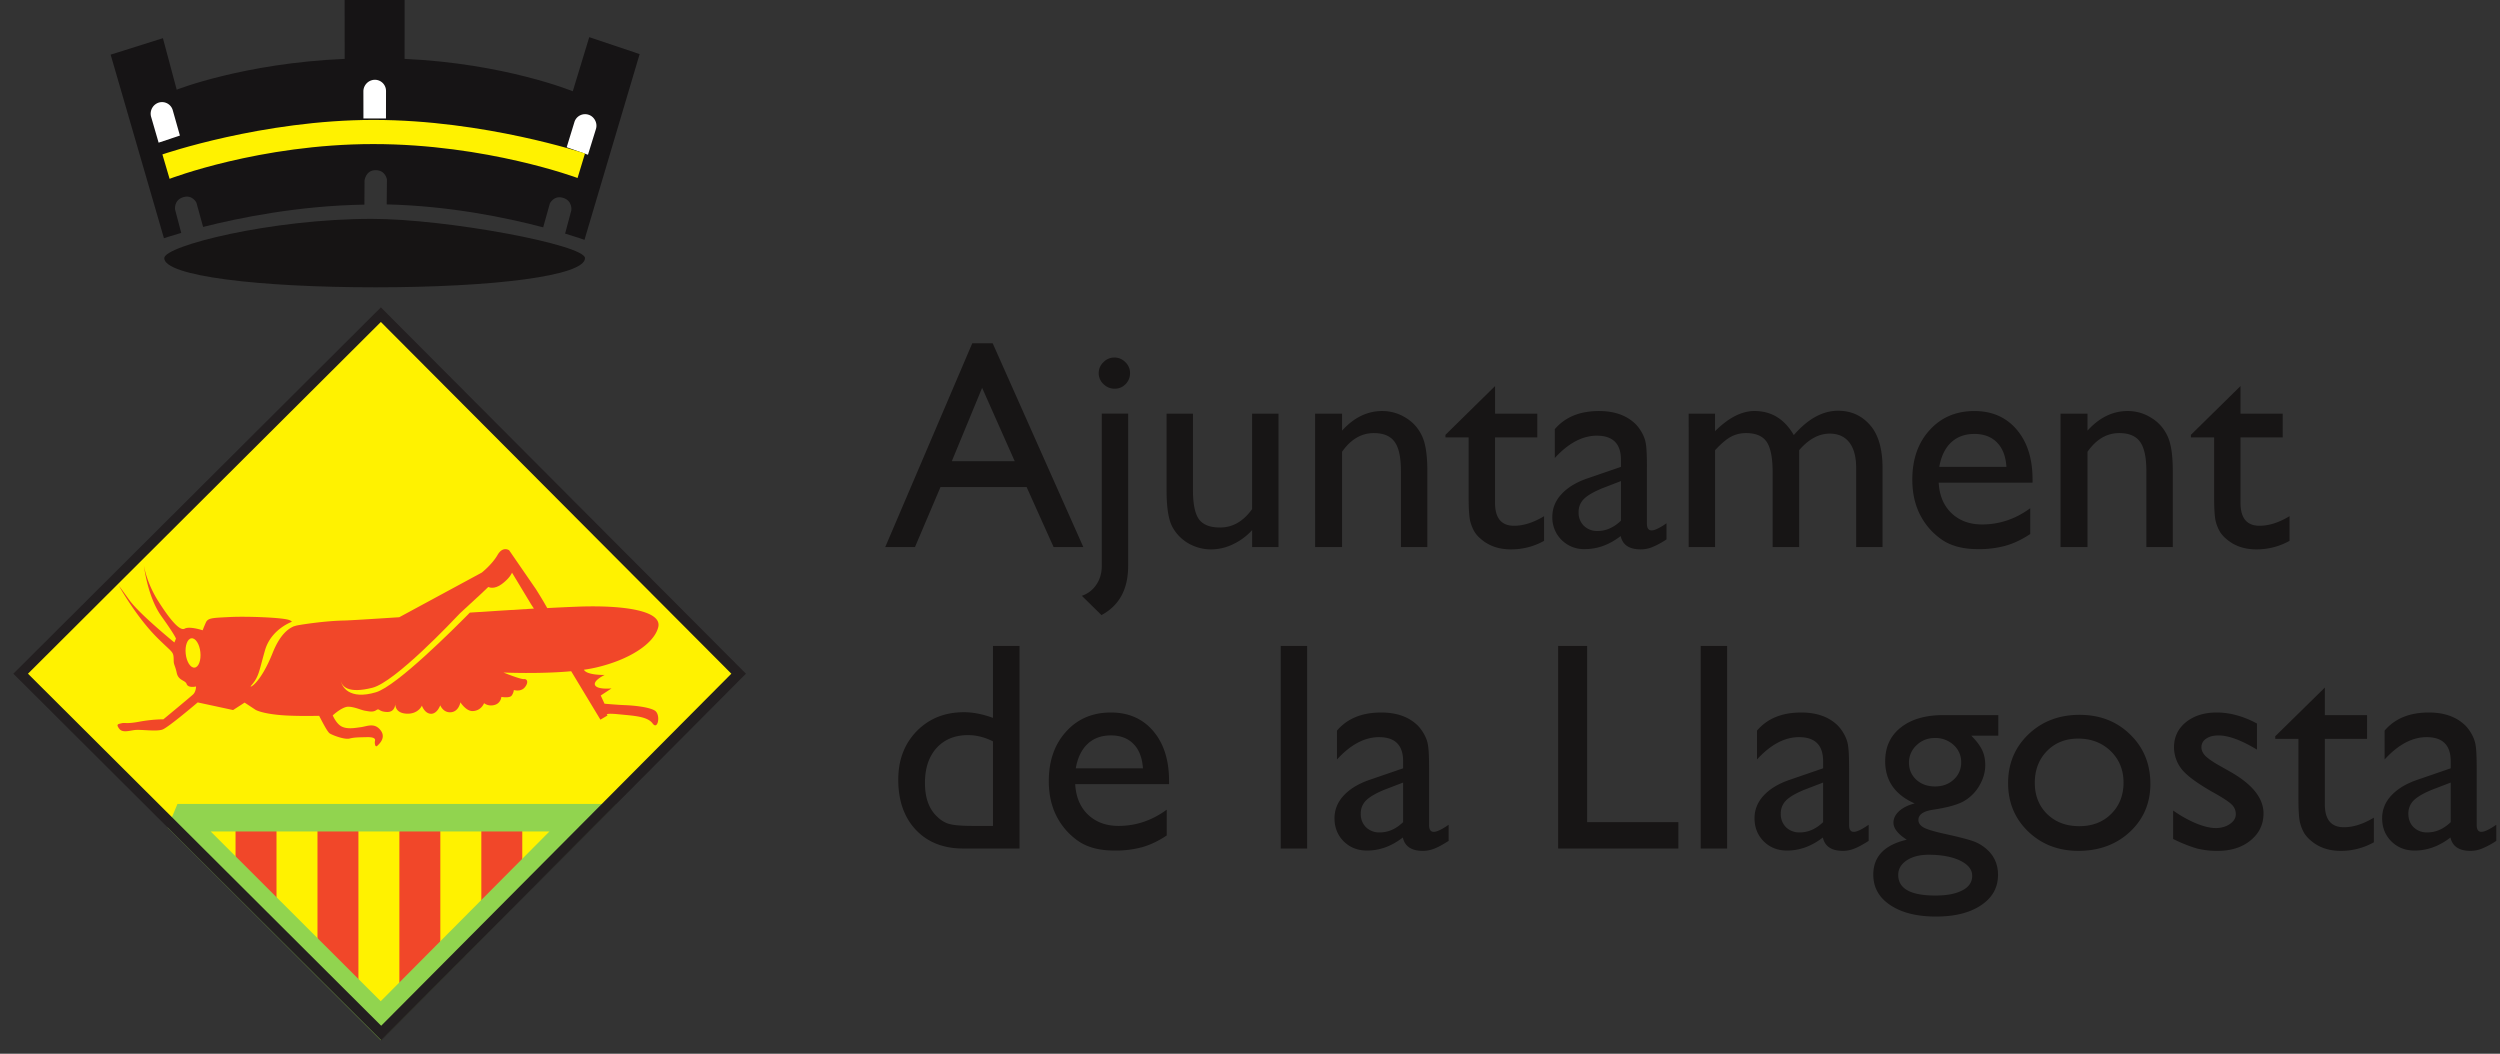 <svg width="121" height="51" fill="none" xmlns="http://www.w3.org/2000/svg"><rect width="100%" height="100%" fill="#333333" stroke="none"/><g clip-path="url(#clip0_295_1764)"><path fill-rule="evenodd" clip-rule="evenodd" d="M8.772 11.273l-.297-1.126s-.077-.453.386-.601c.455-.144.648.27.648.27l.321 1.168c1.778-.451 4.632-1.027 7.807-1.08l.007-1.165s.053-.507.54-.503c.48.003.544.451.544.451l-.012 1.206c3.053.071 5.811.645 7.574 1.11l.323-1.155s.194-.414.648-.27c.462.148.391.604.391.604l-.301 1.124c.6.18.938.302.938.302l2.67-8.99-2.439-.82-.797 2.619s-3.284-1.348-8.14-1.567V0H16.68l.002 2.85c-4.874.206-8.13 1.49-8.13 1.49l-.667-2.492-2.53.797 2.58 8.885s.295-.1.836-.257z" fill="#161415"/><path fill-rule="evenodd" clip-rule="evenodd" d="M7.95 12.493c0-.59 5.161-1.9 10.04-1.9 3.647 0 10.324 1.259 10.324 1.9 0 .865-4.471 1.413-10.144 1.413s-10.22-.548-10.22-1.413z" fill="#161414"/><path fill-rule="evenodd" clip-rule="evenodd" d="M17.588 4.403l.002 1.33h1.091l.002-1.324a.54.54 0 00-.534-.548.564.564 0 00-.561.542zM7.309 5.637l.368 1.268 1.031-.344-.345-1.221a.54.54 0 00-.664-.379.564.564 0 00-.39.676zm21.539.593l-.39 1.26-1.03-.364.372-1.212a.54.54 0 01.67-.366c.284.08.46.397.378.681z" fill="#fff"/><path fill-rule="evenodd" clip-rule="evenodd" d="M7.86 7.474s4.84-1.67 10.22-1.67c5.38 0 10.234 1.624 10.234 1.624l-.36 1.187s-4.391-1.642-9.886-1.642c-5.496 0-9.86 1.682-9.86 1.682L7.86 7.474zm3.241 24.236c-.041-.395.086-.732.283-.753.197-.02.39.283.433.677.041.395-.086.732-.283.753-.198.02-.39-.283-.433-.678zm16.971-2.199l-.135-.206-.932-1.547s-.083.244-.486.548c-.404.305-.667.149-.667.149s-.535.517-1.379 1.281c-.371.389-3.162 3.35-4.27 3.631-1.154.294-1.523-.029-1.557-.433.034.404.44 1.038 1.727.655 1.013-.302 3.83-3.12 4.579-3.882 1.1-.07 2.186-.145 3.12-.196z" fill="#FFF200"/><path fill-rule="evenodd" clip-rule="evenodd" d="M19.52 39.703h-1.997v6.81l1.997 1.982v-8.792zm-3.992 0h-1.995v2.826l.615.617 1.38 1.379v-4.822z" fill="#F14729"/><path fill-rule="evenodd" clip-rule="evenodd" d="M48.06 39.974v-4.092c-.398-.2-.8-.302-1.207-.302-.638 0-1.145.209-1.524.624-.374.417-.561.978-.561 1.685 0 .664.163 1.176.492 1.538.196.214.403.36.624.435.22.074.616.112 1.185.112h.99zm0-8.712h1.285v9.806h-2.73c-.956 0-1.719-.302-2.289-.905-.567-.602-.85-1.413-.85-2.429 0-.95.296-1.73.891-2.345.6-.612 1.362-.918 2.289-.918.43 0 .898.09 1.403.274v-3.483zm4.008 5.924h3.25c-.034-.509-.185-.903-.456-1.178-.271-.277-.637-.414-1.096-.414-.458 0-.835.137-1.13.414-.29.275-.48.67-.568 1.178zm4.514.766H52.04c.033.617.239 1.11.617 1.474.385.366.878.548 1.482.548.842 0 1.618-.262 2.331-.786v1.248c-.393.263-.785.45-1.172.563a4.87 4.87 0 01-1.355.168c-.712 0-1.287-.147-1.728-.442a3.26 3.26 0 01-1.06-1.187c-.263-.5-.393-1.078-.393-1.733 0-.983.28-1.78.836-2.393.557-.619 1.28-.927 2.168-.927.857 0 1.54.3 2.05.897.51.6.766 1.402.766 2.408v.162zm5.405-6.69h1.278v9.806h-1.278v-9.806zm5.923 8.53v-1.916l-.856.328c-.435.173-.744.35-.927.527a.874.874 0 00-.266.653.89.89 0 00.252.654.92.92 0 00.667.251c.408 0 .785-.165 1.13-.497zm1.257-2.605v2.744c0 .221.075.33.225.33.154 0 .395-.114.722-.343v.78c-.29.186-.523.313-.701.378-.174.07-.356.106-.548.106-.548 0-.87-.217-.969-.647-.543.421-1.12.632-1.733.632-.45 0-.823-.147-1.124-.442-.3-.3-.449-.674-.449-1.123 0-.407.146-.77.436-1.089.295-.322.711-.577 1.248-.764l1.637-.563v-.343c0-.776-.389-1.165-1.165-1.165-.698 0-1.377.36-2.036 1.081v-1.397c.496-.585 1.21-.877 2.14-.877.698 0 1.257.181 1.678.547.14.118.266.274.38.47.112.193.183.387.209.583.034.191.05.559.05 1.102zm6.247-5.925h1.403v8.53h4.416v1.276h-5.819v-9.806zm6.9 0h1.278v9.806h-1.278v-9.806zm5.924 8.53v-1.916l-.856.328c-.436.173-.745.35-.926.527a.873.873 0 00-.266.653.89.89 0 00.252.654.917.917 0 00.667.251c.406 0 .783-.165 1.13-.497zm1.258-2.605v2.744c0 .221.074.33.224.33.154 0 .395-.114.723-.343v.78c-.29.186-.525.313-.703.378-.172.07-.355.106-.546.106-.548 0-.87-.217-.969-.647-.543.421-1.121.632-1.733.632-.451 0-.825-.147-1.124-.442-.3-.3-.449-.674-.449-1.123 0-.407.144-.77.434-1.089.295-.322.711-.577 1.25-.764l1.635-.563v-.343c0-.776-.387-1.165-1.165-1.165-.698 0-1.375.36-2.035 1.081v-1.397c.497-.585 1.21-.877 2.14-.877.698 0 1.257.181 1.679.547.14.118.266.274.378.47.112.193.183.387.21.583.033.191.05.559.05 1.102zm3.844 4.183c-.43 0-.782.092-1.058.274-.272.183-.408.417-.408.702 0 .665.6.998 1.797.998.567 0 1.004-.086 1.313-.254.314-.163.47-.398.47-.702 0-.3-.195-.545-.588-.737-.394-.187-.902-.281-1.525-.281zm.303-5.65c-.347 0-.641.117-.884.351a1.128 1.128 0 00-.365.843c0 .331.12.608.358.827.239.216.54.323.906.323.36 0 .66-.109.898-.33a1.09 1.09 0 00.365-.835 1.1 1.1 0 00-.365-.842 1.298 1.298 0 00-.913-.338zm-2.4 1.123c0-.688.25-1.23.75-1.628.507-.403 1.195-.604 2.065-.604h2.66v.997h-1.306c.253.257.428.492.527.702.098.21.147.452.147.723 0 .336-.096.669-.287.996a2.03 2.03 0 01-.745.745c-.3.172-.792.31-1.48.414-.483.07-.723.235-.723.498 0 .15.088.274.266.372.183.094.51.191.982.295.79.173 1.3.309 1.523.407.23.1.436.24.619.422.309.308.463.697.463 1.164 0 .613-.273 1.102-.821 1.468-.544.365-1.271.547-2.183.547-.923 0-1.66-.185-2.212-.555-.548-.365-.821-.856-.821-1.474 0-.875.54-1.439 1.62-1.69-.43-.278-.644-.552-.644-.822 0-.206.091-.393.273-.561.188-.17.439-.293.752-.373-.95-.421-1.426-1.102-1.426-2.043zm9.339-1.095c-.613 0-1.116.201-1.51.603-.392.404-.588.916-.588 1.538 0 .616.201 1.123.603 1.516.403.388.919.582 1.551.582.627 0 1.14-.195 1.538-.589.403-.398.603-.906.603-1.523 0-.613-.209-1.12-.624-1.524-.417-.402-.941-.602-1.573-.603zm.071-1.15c.982 0 1.799.317 2.449.953.651.633.976 1.428.976 2.388 0 .93-.33 1.705-.99 2.323-.659.612-1.49.918-2.491.92-.97 0-1.78-.313-2.43-.934-.65-.627-.975-1.41-.975-2.344 0-.946.327-1.732.982-2.36.66-.631 1.486-.946 2.479-.946zm4.527 6.008V39.23c.36.252.727.459 1.101.617.38.155.698.231.956.231.267 0 .496-.064.688-.195.191-.131.287-.289.287-.472a.618.618 0 00-.188-.462c-.122-.126-.389-.306-.802-.54-.823-.458-1.364-.85-1.621-1.172a1.718 1.718 0 01-.379-1.069c0-.496.192-.9.575-1.213.388-.313.888-.47 1.496-.47.632 0 1.28.177 1.944.533v1.264c-.759-.46-1.378-.687-1.86-.687-.248 0-.449.052-.604.16a.481.481 0 00-.224.413c0 .151.068.294.204.43.139.135.382.3.729.492l.456.258c1.077.609 1.616 1.283 1.616 2.023 0 .528-.21.964-.627 1.305-.411.337-.942.506-1.592.506a4.02 4.02 0 01-1.024-.12 7.224 7.224 0 01-1.131-.456zm4.942-4.971l2.4-2.357v1.333h2.043v1.151h-2.043v3.166c0 .74.307 1.11.919 1.11.46 0 .943-.155 1.454-.464v1.192a3.232 3.232 0 01-1.608.416c-.585 0-1.071-.171-1.46-.513a1.505 1.505 0 01-.302-.344 2.003 2.003 0 01-.203-.506c-.052-.21-.078-.608-.078-1.192v-2.865h-1.122v-.127zm8.493 4.157v-1.916l-.857.328c-.434.173-.743.35-.926.527a.878.878 0 00-.267.653c0 .267.084.484.253.654a.918.918 0 00.667.251c.407 0 .784-.165 1.13-.497zm1.257-2.605v2.744c0 .221.074.33.225.33.154 0 .394-.114.723-.343v.78a3.875 3.875 0 01-.703.378 1.45 1.45 0 01-.548.106c-.546 0-.87-.217-.967-.647-.544.421-1.122.632-1.735.632-.449 0-.823-.147-1.122-.442-.301-.3-.449-.674-.449-1.123 0-.407.143-.77.434-1.089.295-.322.711-.577 1.25-.764l1.635-.563v-.343c0-.776-.389-1.165-1.164-1.165-.699 0-1.377.36-2.036 1.081v-1.397c.495-.585 1.209-.877 2.14-.877.697 0 1.256.181 1.678.547.14.118.267.274.379.47.112.193.183.387.21.583.033.191.05.559.05 1.102zm-70.76-14.864l-1.578-3.552-1.467 3.552h3.045zm-2.056-5.707h.99l4.387 9.863h-1.439l-1.306-2.906H45.52l-1.236 2.906h-1.439l4.212-9.863zm6.268 3.404h1.278v7.378c0 1.119-.43 1.91-1.291 2.373l-.949-.933c.295-.103.529-.284.703-.542.172-.256.26-.557.26-.898V20.02zm.604-2.716c.21 0 .39.075.54.225.15.146.224.321.226.526a.734.734 0 01-.219.54.709.709 0 01-.532.218.749.749 0 01-.535-.223.725.725 0 01-.007-1.055.735.735 0 01.527-.231zm6.675 9.175v-.822c-.27.296-.583.524-.933.689a2.433 2.433 0 01-1.038.245 2.2 2.2 0 01-1.132-.303 2.034 2.034 0 01-.778-.827c-.174-.352-.26-.93-.26-1.74v-3.7h1.277v3.684c0 .68.096 1.155.289 1.426.196.267.538.4 1.025.4.608 0 1.125-.297 1.55-.892v-4.618h1.277v6.458h-1.277zm4.352-6.459v.823c.572-.632 1.22-.949 1.944-.949.402 0 .778.106 1.124.317.346.206.608.49.786.856.183.36.274.933.274 1.72v3.692h-1.278v-3.68c0-.659-.1-1.129-.302-1.408-.202-.286-.538-.429-1.01-.429-.604 0-1.116.302-1.538.904v4.613h-1.304V20.02h1.304zm5.005 1.026l2.401-2.36v1.335h2.043v1.15H72.36v3.166c0 .74.307 1.11.919 1.11.458 0 .943-.155 1.454-.463v1.193a3.239 3.239 0 01-1.608.413c-.585 0-1.073-.17-1.46-.512a1.444 1.444 0 01-.302-.343 2 2 0 01-.203-.505c-.052-.211-.078-.608-.078-1.195v-2.864H69.96v-.125zm8.494 4.156v-1.918l-.856.33c-.436.174-.745.35-.928.527a.87.87 0 00-.266.653.88.88 0 00.253.652.91.91 0 00.666.254c.407 0 .785-.167 1.13-.498zm1.256-2.605v2.745c0 .219.075.33.226.33.152 0 .394-.115.722-.345v.78a3.871 3.871 0 01-.702.379 1.47 1.47 0 01-.548.104c-.548 0-.87-.214-.969-.645-.542.421-1.121.632-1.733.632a1.523 1.523 0 01-1.573-1.565c0-.408.146-.77.436-1.088.295-.323.71-.578 1.248-.765l1.637-.562v-.344c0-.777-.39-1.164-1.165-1.166-.698 0-1.377.36-2.037 1.081v-1.396c.497-.585 1.21-.878 2.142-.878.698 0 1.255.183 1.677.548.14.118.267.274.38.47.112.193.183.386.21.583.033.192.05.56.05 1.102zm7.37-.807v4.689h-1.284v-3.594c0-.717-.097-1.215-.288-1.495-.191-.285-.526-.428-1.003-.428-.266 0-.513.06-.738.183-.22.12-.472.335-.758.645v4.689h-1.277V20.02h1.276v.85c.652-.651 1.288-.977 1.91-.977.82 0 1.453.39 1.902 1.165.683-.785 1.397-1.178 2.141-1.178.628 0 1.143.23 1.545.688.406.458.61 1.157.61 2.098v3.812h-1.277v-3.826c0-.538-.11-.95-.33-1.236-.22-.284-.536-.427-.947-.429-.53 0-1.023.268-1.482.802zm6.78.807h3.25c-.031-.51-.183-.903-.456-1.18-.27-.275-.636-.414-1.094-.414-.46 0-.836.139-1.13.414-.29.277-.48.67-.57 1.18zm4.515.765h-4.542c.032.617.238 1.11.618 1.475.384.365.877.547 1.48.547.843 0 1.62-.262 2.332-.786v1.249c-.394.262-.786.45-1.173.561a4.82 4.82 0 01-1.355.17c-.711 0-1.286-.148-1.727-.444a3.256 3.256 0 01-1.059-1.185c-.262-.501-.393-1.079-.393-1.734 0-.984.277-1.78.835-2.394.557-.618 1.28-.927 2.17-.927.855 0 1.538.3 2.048.899s.766 1.402.766 2.407v.162zm2.66-3.342v.823c.571-.632 1.219-.949 1.945-.949.402 0 .776.106 1.122.317.346.206.608.49.786.856.183.36.274.933.274 1.72v3.692h-1.278v-3.68c0-.659-.1-1.129-.301-1.408-.201-.286-.539-.429-1.011-.429-.604 0-1.115.302-1.537.904v4.613H99.73V20.02h1.305zm5.005 1.026l2.4-2.36v1.335h2.043v1.15h-2.043v3.166c0 .74.306 1.11.919 1.11.46 0 .944-.155 1.454-.463v1.193a3.238 3.238 0 01-1.607.413c-.586 0-1.072-.17-1.461-.512a1.48 1.48 0 01-.302-.343 2.003 2.003 0 01-.203-.505c-.051-.211-.076-.608-.076-1.195v-2.864h-1.124v-.125z" fill="#171515"/><path fill-rule="evenodd" clip-rule="evenodd" d="M1 32.607L18.434 15.23 35.75 32.607 18.45 50 1 32.607z" fill="#FFF200"/><path fill-rule="evenodd" clip-rule="evenodd" d="M26.49 29.431a95.725 95.725 0 011.43-.067c2.25-.089 4.133.191 3.94.988-.194.798-1.404 1.583-3.001 1.953-.188.044-.38.079-.597.11.137.272 1.003.253 1.003.253s-.577.274-.462.497c.113.223.795.154.795.154l-.522.343.182.397s.614.056.979.069c.365.013 1.137.078 1.448.259.31.182.16.98-.095.632-.256-.353-.914-.374-1.667-.45-.752-.074-.514.056-.514.056l-.349.206-1.415-2.344c-1.529.141-3.278.063-3.278.063s.828.337.994.318c.166-.017.231.175.034.404-.197.23-.526.124-.526.124s-.004.13-.103.268c-.1.138-.5.066-.5.066s-.022.306-.332.39c-.31.084-.505-.088-.505-.088s-.133.374-.558.383c-.316.006-.588-.423-.588-.423s-.075.447-.455.48c-.38.035-.52-.337-.52-.337s-.146.42-.452.411c-.308-.012-.436-.395-.436-.395s-.18.431-.77.388c-.59-.044-.515-.516-.515-.516s.02.45-.405.436c-.426-.015-.348-.202-.518-.089-.169.113-.356.058-.544.029-.189-.031-.49-.183-.798-.195-.307-.01-.766.421-.766.421.067.146.202.394.39.513.278.175.684.094.968.057.285-.038.614-.208.896.078.389.394-.003.733-.1.825-.097.092-.136-.124-.109-.24.028-.118-.065-.191-.42-.18-.356.01-.568.004-.806.066-.239.063-.8-.147-.962-.246-.117-.073-.37-.578-.514-.853-.54.01-1.304.013-1.856-.034-.942-.08-1.22-.256-1.22-.256l-.532-.35-.557.36-1.714-.369s-1.414 1.206-1.702 1.312c-.288.11-1.044-.013-1.35.025-.295.038-.595.145-.753-.073-.158-.218-.04-.215.126-.256.168-.041.224.044.866-.077.644-.119 1.152-.113 1.152-.113s1.291-1.066 1.437-1.203c.147-.137.144-.386.144-.386s-.381.094-.456-.123c-.066-.188-.398-.154-.478-.536-.074-.347-.143-.384-.147-.573-.006-.497-.014-.343-.81-1.14-1.007-1.005-1.842-2.501-1.842-2.501s.02.013.498.68c.485.68 2.187 2.063 2.187 2.063l.076-.187s-.03-.143-.707-1.088c-.677-.947-.847-2.467-.847-2.467s.113.82.696 1.74c.537.85 1.037 1.468 1.278 1.334.24-.134.872.078.872.078s.051-.14.155-.374c.102-.233.34-.224 1.145-.267.806-.043 2.601.02 2.904.15.055.02.09.047.11.074h.019s-1.02.355-1.315 1.386c-.296 1.03-.282 1.267-.675 1.714-.131.147.429-.041 1.048-1.595.345-.861.734-1.156 1.021-1.28.036-.007.1-.03.143-.04.31-.06 1.4-.223 2.274-.24.284-.005 1.324-.073 2.687-.16l3.994-2.16s.5-.396.762-.85c.26-.454.565-.228.565-.228l1.293 1.878s.21.332.377.617c.056.095.108.19.174.301z" fill="#F14729"/><path fill-rule="evenodd" clip-rule="evenodd" d="M8.988 31.64c-.041-.392.084-.727.28-.746.195-.022.389.28.43.671.041.393-.084.728-.28.748-.196.02-.389-.281-.43-.673zm16.853-2.184l-.134-.204-.926-1.536s-.081.241-.482.544c-.4.304-.664.148-.664.148s-.53.512-1.368 1.272c-.368.386-3.14 3.327-4.241 3.607-1.146.291-1.513-.029-1.547-.432.034.404.438 1.031 1.716.651 1.007-.3 3.802-3.1 4.546-3.856 1.094-.068 2.174-.142 3.1-.194z" fill="#FFF200"/><path fill-rule="evenodd" clip-rule="evenodd" d="M17.348 39.578h-1.982v6.764l1.982 1.967v-8.731zm3.965 0H19.33v8.917l1.042-1.05.94-.95v-6.917zm3.965 0h-1.982v4.928l1.982-1.995v-2.933zm-11.894 0H11.4v2.805l.613.616 1.37 1.368v-4.79z" fill="#F14729"/><path d="M28.193 39.578l-9.765 9.825-9.84-9.825h19.605z" stroke="#91D44F" stroke-width="1.333" stroke-miterlimit="2.613" stroke-linecap="round"/><path d="M1 32.607L18.434 15.23 35.75 32.607 18.45 50 1 32.607z" stroke="#231F20" stroke-width=".5" stroke-miterlimit="2.613"/></g><defs><clipPath id="clip0_295_1764"><path fill="#fff" d="M0 0h121v51H0z"/></clipPath></defs></svg>
